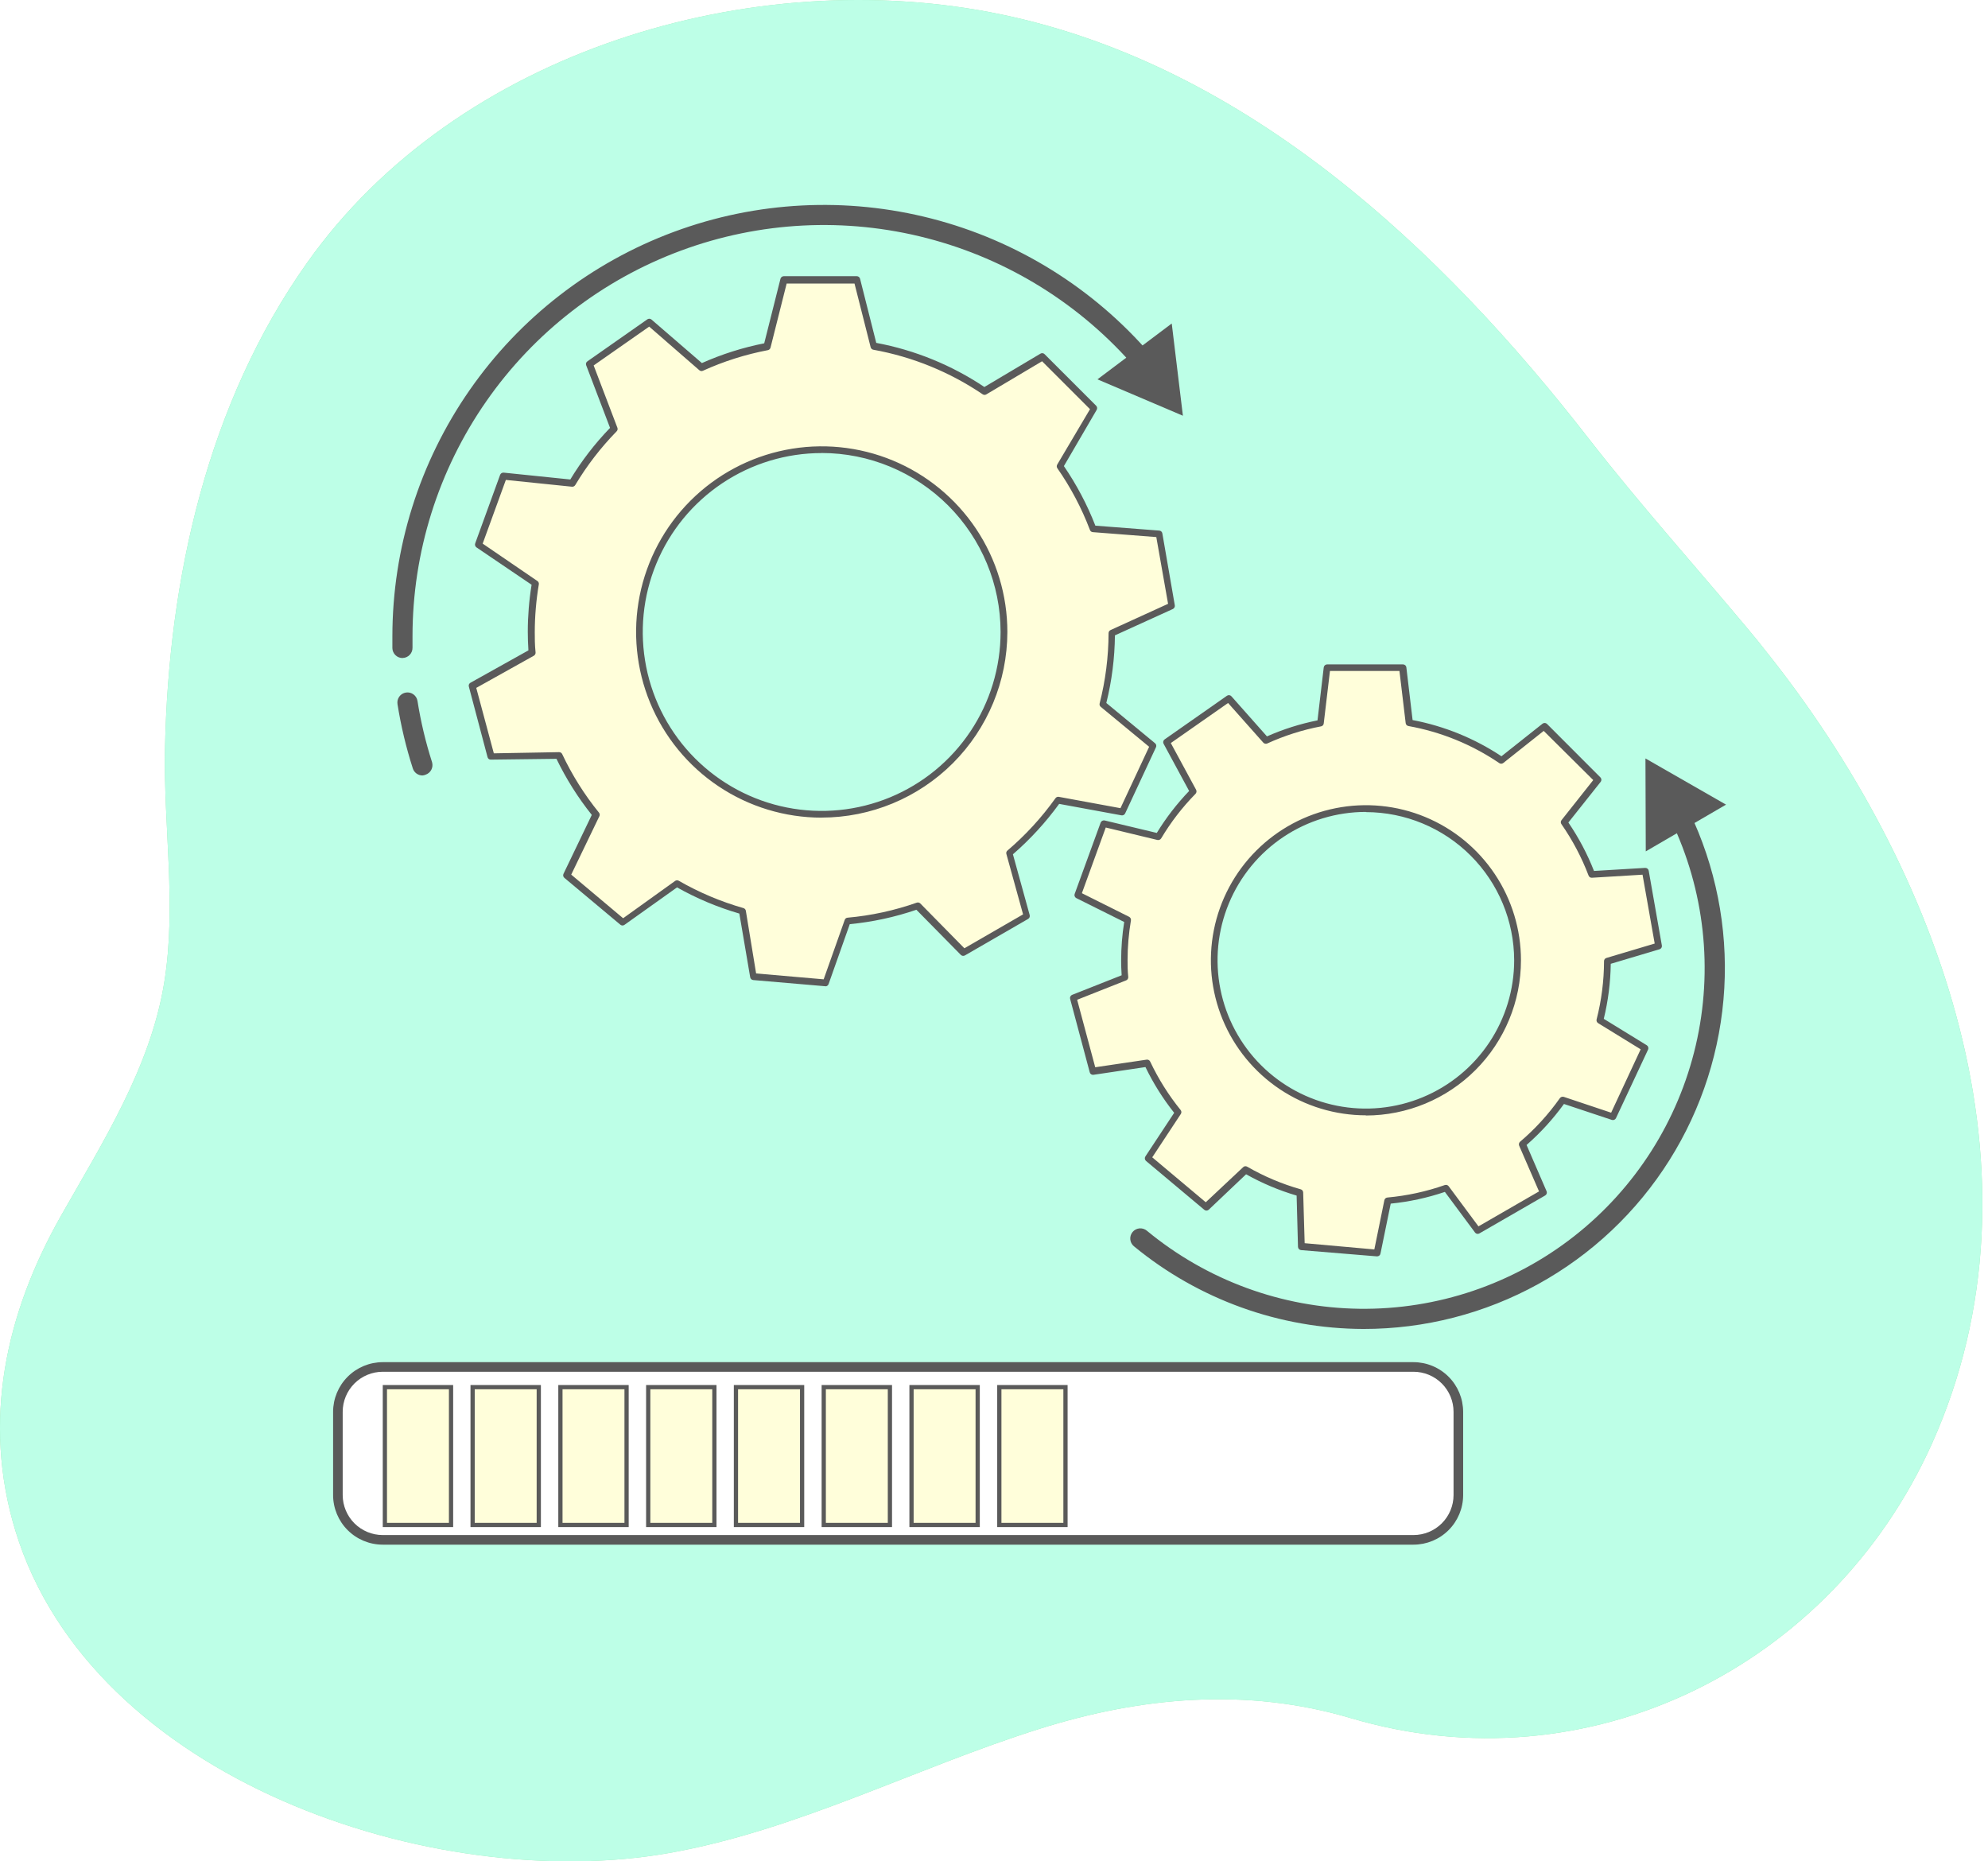<svg width="235" height="220" viewBox="0 0 235 220" fill="none" xmlns="http://www.w3.org/2000/svg">
<path d="M206.612 74.331C200.387 66.883 193.838 59.598 187.872 51.93C170.399 29.433 147.417 7.769 118.394 1.714C89.01 -4.414 54.035 6.009 36.305 31.054C24.519 47.694 19.915 68.371 19.502 88.51C19.318 97.704 20.895 106.992 19.414 116.134C17.779 126.189 12.136 135.006 7.201 143.72C0.674 155.248 -2.139 167.94 1.824 180.934C10.788 210.289 51.266 223.931 79.073 219.018C94.233 216.336 108.125 208.992 122.813 204.359C134.924 200.536 147.387 199.423 159.696 203.077C187.747 211.401 216.475 197.052 228.357 170.666C242.699 138.814 229.277 102.646 208.733 76.945C208.033 76.047 207.333 75.185 206.612 74.331Z" fill="#92E3A9"/>
<path d="M206.612 74.331C200.387 66.883 193.838 59.598 187.872 51.93C170.399 29.433 147.417 7.769 118.394 1.714C89.01 -4.414 54.035 6.009 36.305 31.054C24.519 47.694 19.915 68.371 19.502 88.51C19.318 97.704 20.895 106.992 19.414 116.134C17.779 126.189 12.136 135.006 7.201 143.72C0.674 155.248 -2.139 167.94 1.824 180.934C10.788 210.289 51.266 223.931 79.073 219.018C94.233 216.336 108.125 208.992 122.813 204.359C134.924 200.536 147.387 199.423 159.696 203.077C187.747 211.401 216.475 197.052 228.357 170.666C242.699 138.814 229.277 102.646 208.733 76.945C208.033 76.047 207.333 75.185 206.612 74.331Z" fill="#BDFFE7"/>
<g filter="url(#filter0_d_1647_255)">
<path d="M167.088 157.568H45.243C42.315 157.568 39.941 159.941 39.941 162.869V172.701C39.941 175.629 42.315 178.002 45.243 178.002H167.088C170.016 178.002 172.39 175.629 172.39 172.701V162.869C172.39 159.941 170.016 157.568 167.088 157.568Z" fill="white"/>
<path d="M167.089 178.57H45.244C43.69 178.57 42.198 177.953 41.098 176.855C39.998 175.756 39.378 174.266 39.375 172.712V162.869C39.378 161.314 39.997 159.822 41.097 158.722C42.197 157.622 43.688 157.003 45.244 157H167.089C168.645 157.003 170.136 157.622 171.236 158.722C172.336 159.822 172.955 161.314 172.958 162.869V172.712C172.955 174.266 172.336 175.756 171.235 176.855C170.135 177.953 168.644 178.57 167.089 178.57ZM45.244 158.135C43.989 158.135 42.785 158.634 41.897 159.522C41.009 160.41 40.51 161.614 40.51 162.869V172.712C40.513 173.965 41.013 175.166 41.901 176.052C42.788 176.937 43.991 177.434 45.244 177.434H167.089C168.343 177.434 169.545 176.937 170.433 176.052C171.32 175.166 171.82 173.965 171.823 172.712V162.869C171.823 161.614 171.324 160.41 170.437 159.522C169.549 158.634 168.345 158.135 167.089 158.135H45.244Z" fill="#5A5A5A"/>
<path d="M53.317 159.953V176.243H45.496V159.953H53.317Z" fill="#FFFEDA" stroke="#5A5A5A" stroke-width="0.5"/>
<path d="M63.688 159.953V176.243H55.867V159.953H63.688Z" fill="#FFFEDA" stroke="#5A5A5A" stroke-width="0.5"/>
<path d="M74.067 159.953V176.243H66.246V159.953H74.067Z" fill="#FFFEDA" stroke="#5A5A5A" stroke-width="0.5"/>
<path d="M84.446 159.953V176.243H76.625V159.953H84.446Z" fill="#FFFEDA" stroke="#5A5A5A" stroke-width="0.5"/>
<path d="M94.817 159.953V176.243H86.996V159.953H94.817Z" fill="#FFFEDA" stroke="#5A5A5A" stroke-width="0.5"/>
<path d="M105.196 159.953V176.243H97.375V159.953H105.196Z" fill="#FFFEDA" stroke="#5A5A5A" stroke-width="0.5"/>
<path d="M115.571 159.953V176.243H107.75V159.953H115.571Z" fill="#FFFEDA" stroke="#5A5A5A" stroke-width="0.5"/>
<path d="M125.95 159.953V176.243H118.129V159.953H125.95Z" fill="#FFFEDA" stroke="#5A5A5A" stroke-width="0.5"/>
</g>
<g filter="url(#filter1_d_1647_255)">
<path d="M131.442 70.831L138.521 67.605L137.048 59.104L129.24 58.5C128.244 55.894 126.93 53.419 125.328 51.134L129.358 44.335L123.251 38.228L116.401 42.302C112.455 39.616 107.987 37.791 103.289 36.947L101.315 29.116H92.681L90.692 36.991C88.018 37.501 85.414 38.33 82.936 39.459L76.763 34.118L69.699 39.068L72.645 46.707C70.744 48.647 69.08 50.805 67.688 53.138L59.585 52.298L56.639 60.401L63.364 64.96C63.041 66.854 62.879 68.771 62.878 70.691C62.878 71.509 62.878 72.312 62.974 73.115L55.895 77.063L58.104 85.402L66.119 85.299C67.306 87.8 68.79 90.149 70.539 92.296L67.076 99.478L73.706 105.025L80.115 100.436C82.541 101.837 85.132 102.933 87.827 103.699L89.116 111.426L97.713 112.163L100.305 104.848C103.127 104.597 105.906 103.993 108.578 103.051L113.999 108.568L121.476 104.252L119.421 96.819C121.588 94.978 123.518 92.875 125.166 90.558L132.761 91.958L136.444 84.142L130.485 79.221C131.152 76.475 131.473 73.657 131.442 70.831ZM118.677 70.684C118.677 74.945 117.413 79.111 115.046 82.654C112.678 86.198 109.313 88.959 105.376 90.59C101.439 92.221 97.107 92.647 92.927 91.816C88.748 90.985 84.908 88.933 81.895 85.919C78.882 82.906 76.83 79.067 75.998 74.887C75.167 70.708 75.594 66.376 77.225 62.439C78.855 58.502 81.617 55.136 85.16 52.769C88.703 50.401 92.869 49.138 97.131 49.138C99.961 49.138 102.763 49.695 105.378 50.779C107.992 51.862 110.368 53.45 112.369 55.451C114.369 57.453 115.956 59.829 117.039 62.444C118.121 65.059 118.678 67.861 118.677 70.691V70.684Z" fill="#FFFEDA"/>
<path d="M97.637 112.575L89.041 111.838C88.953 111.831 88.869 111.795 88.803 111.735C88.738 111.675 88.695 111.594 88.68 111.507L87.398 103.979C84.832 103.234 82.36 102.196 80.032 100.885L73.83 105.304C73.761 105.359 73.675 105.389 73.587 105.389C73.499 105.389 73.413 105.359 73.344 105.304L66.714 99.758C66.646 99.701 66.599 99.623 66.58 99.536C66.561 99.449 66.572 99.359 66.611 99.279L69.955 92.318C68.319 90.271 66.918 88.047 65.779 85.688L58.022 85.784C57.933 85.788 57.845 85.761 57.774 85.707C57.702 85.653 57.652 85.576 57.632 85.489L55.422 77.151C55.397 77.066 55.402 76.976 55.435 76.894C55.469 76.812 55.529 76.745 55.606 76.701L62.464 72.871C62.412 72.046 62.39 71.346 62.39 70.661C62.391 68.803 62.541 66.948 62.84 65.114L56.32 60.695C56.247 60.643 56.193 60.569 56.167 60.484C56.14 60.399 56.142 60.307 56.173 60.223L59.12 52.12C59.153 52.038 59.211 51.968 59.287 51.922C59.362 51.876 59.451 51.855 59.539 51.863L67.414 52.673C68.748 50.471 70.324 48.425 72.114 46.574L69.292 39.171C69.259 39.088 69.256 38.997 69.283 38.912C69.31 38.828 69.365 38.755 69.44 38.706L76.504 33.756C76.574 33.701 76.661 33.671 76.751 33.671C76.84 33.671 76.927 33.701 76.997 33.756L82.971 38.913C85.332 37.862 87.803 37.079 90.338 36.578L92.26 28.946C92.284 28.861 92.335 28.785 92.405 28.73C92.475 28.676 92.562 28.646 92.65 28.644H101.284C101.372 28.645 101.458 28.675 101.527 28.73C101.596 28.784 101.645 28.861 101.667 28.946L103.582 36.526C108.151 37.382 112.499 39.156 116.362 41.741L122.992 37.8C123.068 37.753 123.157 37.733 123.245 37.744C123.334 37.755 123.416 37.796 123.478 37.859L129.577 43.959C129.639 44.022 129.678 44.104 129.689 44.192C129.699 44.28 129.681 44.368 129.636 44.445L125.762 51.089C127.267 53.286 128.515 55.649 129.482 58.131L137.039 58.713C137.128 58.72 137.211 58.757 137.277 58.817C137.342 58.877 137.386 58.957 137.4 59.045L138.873 67.545C138.887 67.633 138.872 67.722 138.831 67.8C138.79 67.879 138.725 67.941 138.645 67.98L131.795 71.096C131.768 73.79 131.427 76.473 130.778 79.088L136.538 83.847C136.606 83.902 136.654 83.978 136.674 84.064C136.694 84.149 136.685 84.238 136.649 84.318L133.003 92.141C132.965 92.221 132.902 92.287 132.824 92.329C132.745 92.37 132.655 92.384 132.568 92.369L125.202 91.014C123.612 93.202 121.779 95.201 119.736 96.973L121.718 104.155C121.741 104.241 121.736 104.332 121.703 104.415C121.67 104.497 121.61 104.567 121.533 104.612L114.057 108.929C113.98 108.97 113.893 108.987 113.806 108.975C113.72 108.963 113.64 108.923 113.578 108.862L108.326 103.529C105.776 104.402 103.134 104.973 100.451 105.231L97.947 112.31C97.923 112.377 97.882 112.437 97.828 112.484C97.774 112.531 97.708 112.562 97.637 112.575ZM89.38 111.057L97.365 111.75L99.855 104.722C99.879 104.651 99.925 104.588 99.985 104.542C100.045 104.496 100.118 104.469 100.194 104.465C102.982 104.216 105.729 103.619 108.37 102.689C108.442 102.664 108.519 102.66 108.594 102.677C108.668 102.694 108.736 102.731 108.79 102.785L113.998 108.081L120.937 104.074L118.963 96.936C118.941 96.864 118.942 96.787 118.964 96.715C118.986 96.643 119.029 96.579 119.088 96.531C121.227 94.709 123.135 92.631 124.767 90.344C124.811 90.281 124.872 90.233 124.942 90.204C125.013 90.176 125.09 90.168 125.165 90.182L132.45 91.522L135.839 84.266L130.122 79.545C130.061 79.498 130.016 79.433 129.992 79.359C129.969 79.285 129.968 79.206 129.99 79.132C130.681 76.419 131.035 73.631 131.043 70.831C131.044 70.754 131.066 70.679 131.108 70.615C131.15 70.551 131.209 70.501 131.279 70.47L138.078 67.368L136.686 59.479L129.18 58.897C129.104 58.892 129.032 58.864 128.972 58.819C128.912 58.773 128.866 58.711 128.841 58.639C127.859 56.054 126.563 53.6 124.981 51.332C124.94 51.267 124.918 51.192 124.918 51.115C124.918 51.038 124.94 50.963 124.981 50.898L128.848 44.364L123.183 38.699L116.598 42.611C116.535 42.652 116.46 42.674 116.384 42.674C116.309 42.674 116.234 42.652 116.171 42.611C112.275 39.968 107.869 38.171 103.236 37.336C103.16 37.323 103.09 37.288 103.034 37.236C102.978 37.184 102.938 37.116 102.919 37.042L101.011 29.514H92.989L91.082 37.093C91.062 37.167 91.022 37.234 90.966 37.286C90.91 37.339 90.84 37.374 90.765 37.388C88.121 37.891 85.547 38.707 83.097 39.819C83.027 39.851 82.95 39.863 82.874 39.852C82.799 39.842 82.727 39.81 82.669 39.76L76.74 34.603L70.176 39.193L72.983 46.559C73.01 46.63 73.016 46.707 73 46.782C72.984 46.856 72.948 46.925 72.894 46.979C71.019 48.899 69.374 51.033 67.996 53.336C67.956 53.4 67.899 53.453 67.832 53.486C67.764 53.52 67.688 53.534 67.613 53.527L59.797 52.724L57.057 60.253L63.525 64.672C63.589 64.715 63.639 64.775 63.669 64.846C63.7 64.916 63.708 64.995 63.694 65.07C63.379 66.942 63.218 68.837 63.215 70.735C63.215 71.471 63.215 72.208 63.311 73.129C63.314 73.204 63.297 73.279 63.26 73.346C63.224 73.412 63.17 73.467 63.105 73.504L56.298 77.305L58.376 85.04L66.095 84.9C66.171 84.9 66.245 84.921 66.309 84.962C66.373 85.002 66.424 85.06 66.456 85.128C67.621 87.601 69.08 89.923 70.802 92.045C70.85 92.103 70.879 92.174 70.889 92.248C70.898 92.322 70.886 92.397 70.854 92.465L67.524 99.375L73.66 104.531L79.819 100.111C79.883 100.07 79.959 100.048 80.036 100.048C80.113 100.048 80.188 100.07 80.253 100.111C82.654 101.49 85.214 102.571 87.877 103.33C87.95 103.35 88.016 103.391 88.067 103.447C88.118 103.503 88.152 103.572 88.165 103.647L89.38 111.057ZM97.129 92.642C92.789 92.641 88.547 91.352 84.94 88.94C81.332 86.528 78.521 83.1 76.861 79.091C75.201 75.081 74.768 70.669 75.615 66.412C76.463 62.156 78.553 58.247 81.622 55.179C84.692 52.111 88.602 50.021 92.858 49.175C97.115 48.329 101.527 48.764 105.536 50.425C109.545 52.086 112.972 54.899 115.383 58.507C117.794 62.116 119.08 66.358 119.08 70.698C119.071 76.516 116.754 82.092 112.639 86.204C108.524 90.316 102.947 92.629 97.129 92.635V92.642ZM97.129 49.55C92.946 49.55 88.858 50.79 85.38 53.114C81.902 55.438 79.191 58.74 77.591 62.605C75.99 66.469 75.571 70.721 76.387 74.824C77.203 78.926 79.217 82.695 82.175 85.652C85.133 88.61 88.901 90.624 93.003 91.44C97.106 92.256 101.358 91.837 105.222 90.237C109.087 88.636 112.39 85.925 114.713 82.447C117.037 78.969 118.278 74.881 118.278 70.698C118.274 65.09 116.045 59.712 112.079 55.745C108.114 51.779 102.738 49.548 97.129 49.542V49.55Z" fill="#5A5A5A"/>
<path d="M49.933 87.655C49.681 87.655 49.434 87.574 49.23 87.424C49.027 87.275 48.876 87.064 48.799 86.823C48 84.339 47.395 81.798 46.987 79.221C46.938 78.907 47.016 78.587 47.203 78.331C47.39 78.075 47.672 77.903 47.985 77.855C48.299 77.806 48.619 77.883 48.875 78.071C49.131 78.258 49.303 78.539 49.352 78.853C49.741 81.307 50.317 83.727 51.075 86.094C51.161 86.392 51.129 86.711 50.985 86.986C50.841 87.261 50.596 87.469 50.302 87.567C50.185 87.618 50.06 87.648 49.933 87.655Z" fill="#5A5A5A"/>
<path d="M47.584 73.777C47.271 73.777 46.971 73.655 46.747 73.438C46.523 73.221 46.392 72.925 46.383 72.613C46.383 72.149 46.383 71.685 46.383 71.221C46.385 60.806 49.576 50.641 55.526 42.092C61.475 33.544 69.899 27.022 79.665 23.402C89.431 19.782 100.071 19.239 110.155 21.844C120.239 24.45 129.284 30.079 136.074 37.977C136.176 38.096 136.254 38.234 136.304 38.383C136.353 38.532 136.372 38.69 136.361 38.846C136.349 39.003 136.306 39.156 136.236 39.296C136.165 39.436 136.068 39.561 135.949 39.664C135.83 39.766 135.692 39.844 135.542 39.894C135.393 39.943 135.236 39.962 135.079 39.95C134.923 39.939 134.77 39.897 134.629 39.826C134.489 39.755 134.364 39.657 134.262 39.538C127.792 32.005 119.171 26.634 109.558 24.146C99.945 21.659 89.801 22.175 80.49 25.624C71.179 29.074 63.147 35.291 57.475 43.442C51.803 51.592 48.762 61.283 48.762 71.213C48.762 71.655 48.762 72.097 48.762 72.539C48.767 72.697 48.741 72.853 48.685 73C48.629 73.147 48.544 73.282 48.436 73.396C48.328 73.511 48.198 73.603 48.054 73.667C47.911 73.731 47.756 73.766 47.598 73.769L47.584 73.777Z" fill="#5A5A5A"/>
<path d="M138.511 34.236L139.83 45.138L129.73 40.836L138.511 34.236Z" fill="#5A5A5A"/>
</g>
<g filter="url(#filter2_d_1647_255)">
<path d="M190.01 109.644L196.058 107.84L194.496 99L188.154 99.383C187.326 97.206 186.235 95.138 184.905 93.225L188.89 88.201L182.541 81.881L177.473 85.903C174.192 83.686 170.483 82.18 166.585 81.483L165.849 74.972H156.862L156.125 81.528C153.898 81.951 151.729 82.638 149.665 83.575L145.245 78.618L137.879 83.774L141.039 89.616C139.458 91.229 138.073 93.024 136.914 94.964L130.461 93.424L127.412 101.77L133.305 104.716C133.035 106.291 132.899 107.885 132.9 109.482C132.9 110.16 132.9 110.83 132.981 111.501L126.859 113.917L129.18 122.587L135.61 121.637C136.598 123.718 137.835 125.672 139.294 127.456L135.728 132.855L142.608 138.623L147.249 134.203C149.271 135.367 151.428 136.277 153.672 136.914L153.842 143.264L162.784 144.045L164.051 137.879C166.397 137.674 168.708 137.179 170.931 136.406L174.666 141.437L182.437 136.951L179.955 131.22C181.754 129.684 183.359 127.936 184.736 126.012L190.673 127.986L194.466 119.883L189.111 116.628C189.7 114.346 190.002 112 190.01 109.644ZM179.388 109.519C179.388 113.066 178.336 116.532 176.366 119.481C174.395 122.43 171.595 124.728 168.318 126.084C165.041 127.441 161.436 127.796 157.958 127.104C154.48 126.411 151.285 124.703 148.778 122.195C146.271 119.686 144.564 116.491 143.873 113.013C143.182 109.534 143.538 105.929 144.896 102.653C146.254 99.377 148.553 96.577 151.503 94.608C154.452 92.639 157.919 91.588 161.466 91.59C163.82 91.59 166.151 92.054 168.326 92.955C170.501 93.856 172.477 95.177 174.141 96.842C175.806 98.507 177.125 100.483 178.026 102.658C178.926 104.834 179.389 107.165 179.388 109.519Z" fill="#FFFEDA"/>
<path d="M162.776 144.494H162.739L153.804 143.757C153.706 143.75 153.614 143.707 153.546 143.636C153.478 143.565 153.439 143.472 153.435 143.374L153.273 137.311C151.193 136.699 149.189 135.854 147.299 134.792L142.88 138.984C142.807 139.049 142.712 139.085 142.614 139.085C142.517 139.085 142.422 139.049 142.349 138.984L135.469 133.216C135.394 133.152 135.346 133.062 135.332 132.965C135.319 132.867 135.341 132.768 135.395 132.686L138.799 127.529C137.471 125.857 136.332 124.044 135.403 122.122L129.259 123.036C129.162 123.051 129.063 123.03 128.981 122.975C128.899 122.921 128.84 122.837 128.817 122.741L126.497 114.056C126.473 113.962 126.484 113.861 126.529 113.774C126.573 113.687 126.649 113.62 126.74 113.585L132.589 111.272C132.545 110.616 132.53 110.057 132.53 109.519C132.531 107.997 132.651 106.477 132.891 104.974L127.234 102.153C127.145 102.109 127.076 102.035 127.04 101.944C127.003 101.853 127.001 101.751 127.035 101.659L130.107 93.225C130.143 93.134 130.21 93.059 130.296 93.013C130.383 92.967 130.482 92.953 130.578 92.974L136.744 94.448C137.835 92.662 139.117 91 140.567 89.49L137.546 83.906C137.5 83.82 137.487 83.72 137.511 83.625C137.534 83.53 137.591 83.446 137.672 83.391L145.038 78.234C145.119 78.178 145.218 78.153 145.316 78.165C145.414 78.177 145.504 78.226 145.568 78.301L149.767 83.037C151.683 82.189 153.686 81.555 155.741 81.144L156.478 74.883C156.49 74.786 156.537 74.697 156.61 74.632C156.683 74.567 156.778 74.53 156.875 74.529H165.855C165.952 74.531 166.045 74.567 166.117 74.632C166.189 74.697 166.234 74.787 166.245 74.883L166.982 81.107C170.734 81.819 174.305 83.274 177.486 85.387L182.326 81.549C182.399 81.486 182.493 81.45 182.591 81.45C182.688 81.45 182.782 81.486 182.856 81.549L189.198 87.899C189.264 87.972 189.3 88.066 189.3 88.164C189.3 88.262 189.264 88.356 189.198 88.429L185.397 93.217C186.617 95.006 187.633 96.926 188.425 98.941L194.472 98.58C194.571 98.575 194.668 98.606 194.745 98.667C194.822 98.728 194.875 98.815 194.892 98.911L196.447 107.751C196.465 107.847 196.446 107.947 196.394 108.03C196.343 108.114 196.261 108.174 196.167 108.2L190.406 109.917C190.377 112.109 190.1 114.291 189.581 116.421L194.664 119.544C194.747 119.596 194.808 119.676 194.836 119.769C194.865 119.863 194.858 119.963 194.819 120.052L191.025 128.155C190.983 128.243 190.911 128.314 190.822 128.353C190.733 128.392 190.632 128.398 190.539 128.369L184.874 126.483C183.588 128.26 182.105 129.886 180.455 131.33L182.819 136.796C182.858 136.885 182.863 136.985 182.833 137.077C182.803 137.169 182.74 137.247 182.657 137.297L174.878 141.783C174.795 141.833 174.696 141.85 174.601 141.831C174.505 141.812 174.42 141.758 174.363 141.68L170.798 136.877C168.723 137.581 166.576 138.045 164.396 138.262L163.188 144.155C163.174 144.252 163.123 144.341 163.047 144.404C162.971 144.466 162.874 144.498 162.776 144.494ZM154.224 142.939L162.459 143.676L163.645 137.857C163.663 137.772 163.708 137.696 163.773 137.639C163.838 137.582 163.92 137.547 164.006 137.54C166.319 137.331 168.598 136.836 170.79 136.067C170.871 136.039 170.959 136.037 171.041 136.062C171.123 136.087 171.195 136.138 171.247 136.207L174.768 140.95L181.928 136.818L179.578 131.411C179.546 131.332 179.54 131.245 179.559 131.162C179.579 131.078 179.624 131.003 179.688 130.947C181.468 129.433 183.049 127.7 184.396 125.791C184.447 125.722 184.519 125.672 184.601 125.645C184.682 125.619 184.77 125.618 184.852 125.643L190.451 127.514L193.942 120.023L188.911 116.929C188.839 116.884 188.783 116.816 188.751 116.737C188.719 116.658 188.713 116.57 188.734 116.487C189.311 114.237 189.606 111.923 189.611 109.6C189.611 109.514 189.639 109.431 189.691 109.364C189.743 109.296 189.816 109.247 189.898 109.224L195.6 107.523L194.163 99.383L188.182 99.744C188.096 99.75 188.011 99.729 187.939 99.682C187.867 99.636 187.813 99.567 187.784 99.486C186.966 97.34 185.89 95.302 184.58 93.416C184.528 93.348 184.5 93.266 184.5 93.18C184.5 93.095 184.528 93.013 184.58 92.945L188.336 88.201L182.48 82.389L177.692 86.19C177.624 86.241 177.542 86.269 177.457 86.269C177.371 86.269 177.289 86.241 177.221 86.19C173.99 83.994 170.333 82.503 166.488 81.814C166.404 81.799 166.327 81.757 166.269 81.695C166.211 81.633 166.174 81.553 166.164 81.468L165.428 75.303H157.214L156.478 81.505C156.471 81.59 156.436 81.67 156.378 81.732C156.321 81.795 156.245 81.837 156.161 81.851C153.966 82.27 151.829 82.95 149.796 83.877C149.718 83.911 149.631 83.919 149.548 83.901C149.464 83.882 149.389 83.838 149.332 83.774L145.17 79.089L138.401 83.825L141.392 89.35C141.431 89.426 141.445 89.512 141.433 89.596C141.421 89.681 141.384 89.759 141.325 89.822C139.764 91.411 138.399 93.182 137.259 95.096C137.213 95.168 137.146 95.224 137.067 95.257C136.988 95.29 136.901 95.298 136.817 95.28L130.711 93.807L127.889 101.571L133.473 104.362C133.549 104.402 133.611 104.464 133.649 104.541C133.688 104.618 133.701 104.705 133.687 104.79C133.423 106.342 133.29 107.914 133.289 109.489C133.289 110.086 133.289 110.719 133.37 111.478C133.375 111.562 133.353 111.646 133.308 111.717C133.263 111.788 133.197 111.844 133.119 111.876L127.329 114.167L129.466 122.144L135.543 121.246C135.628 121.233 135.715 121.249 135.791 121.29C135.867 121.331 135.927 121.396 135.963 121.474C136.932 123.524 138.144 125.451 139.572 127.212C139.622 127.281 139.65 127.363 139.65 127.448C139.65 127.533 139.622 127.616 139.572 127.684L136.206 132.789L142.533 138.1L146.953 133.952C147.014 133.892 147.094 133.854 147.179 133.843C147.264 133.832 147.35 133.85 147.425 133.894C149.415 135.043 151.54 135.941 153.752 136.568C153.834 136.589 153.907 136.637 153.96 136.703C154.013 136.77 154.043 136.851 154.047 136.936L154.224 142.939ZM161.465 127.824C157.84 127.824 154.296 126.749 151.282 124.735C148.269 122.721 145.92 119.859 144.532 116.51C143.145 113.161 142.782 109.476 143.49 105.921C144.197 102.366 145.942 99.1 148.505 96.537C151.068 93.974 154.334 92.229 157.889 91.522C161.444 90.815 165.129 91.177 168.478 92.565C171.827 93.952 174.689 96.301 176.703 99.315C178.717 102.329 179.792 105.872 179.792 109.497C179.792 114.359 177.861 119.023 174.425 122.464C170.989 125.904 166.327 127.84 161.465 127.846V127.824ZM161.465 91.965C157.997 91.964 154.606 92.991 151.722 94.916C148.838 96.842 146.59 99.579 145.262 102.783C143.934 105.986 143.586 109.511 144.262 112.912C144.937 116.314 146.606 119.438 149.058 121.891C151.509 124.343 154.633 126.014 158.034 126.691C161.435 127.368 164.961 127.021 168.164 125.694C171.368 124.368 174.107 122.121 176.034 119.237C177.96 116.354 178.989 112.964 178.989 109.497C178.977 104.854 177.127 100.405 173.842 97.123C170.558 93.842 166.107 91.995 161.465 91.987V91.965Z" fill="#5A5A5A"/>
<path d="M161.176 153.075C151.272 153.05 141.683 149.596 134.038 143.3C133.794 143.098 133.64 142.807 133.611 142.491C133.581 142.175 133.678 141.861 133.88 141.617C134.082 141.372 134.373 141.218 134.689 141.189C135.005 141.159 135.319 141.256 135.563 141.458C142.644 147.312 151.512 150.569 160.698 150.69C169.884 150.811 178.835 147.788 186.067 142.123C193.298 136.458 198.376 128.491 200.458 119.543C202.54 110.596 201.501 101.205 197.513 92.93C197.431 92.787 197.38 92.628 197.361 92.464C197.343 92.3 197.359 92.134 197.408 91.977C197.457 91.819 197.538 91.674 197.646 91.549C197.753 91.424 197.886 91.322 198.034 91.251C198.183 91.179 198.345 91.139 198.509 91.133C198.674 91.127 198.839 91.154 198.992 91.215C199.146 91.275 199.285 91.366 199.402 91.482C199.519 91.598 199.611 91.738 199.671 91.891C202.805 98.4 204.235 105.597 203.828 112.81C203.42 120.022 201.188 127.013 197.341 133.127C193.494 139.241 188.158 144.279 181.833 147.768C175.507 151.257 168.399 153.083 161.176 153.075Z" fill="#5A5A5A"/>
<path d="M194.545 96.627L194.508 85.644L204.032 91.103L194.545 96.627Z" fill="#5A5A5A"/>
</g>
<defs>
<filter id="filter0_d_1647_255" x="27.375" y="149" width="157.582" height="45.57" filterUnits="userSpaceOnUse" color-interpolation-filters="sRGB">
<feFlood flood-opacity="0" result="BackgroundImageFix"/>
<feColorMatrix in="SourceAlpha" type="matrix" values="0 0 0 0 0 0 0 0 0 0 0 0 0 0 0 0 0 0 127 0" result="hardAlpha"/>
<feOffset dy="4"/>
<feGaussianBlur stdDeviation="6"/>
<feComposite in2="hardAlpha" operator="out"/>
<feColorMatrix type="matrix" values="0 0 0 0 0 0 0 0 0 0 0 0 0 0 0 0 0 0 0.25 0"/>
<feBlend mode="normal" in2="BackgroundImageFix" result="effect1_dropShadow_1647_255"/>
<feBlend mode="normal" in="SourceGraphic" in2="effect1_dropShadow_1647_255" result="shape"/>
</filter>
<filter id="filter1_d_1647_255" x="34.383" y="12.222" width="117.445" height="116.353" filterUnits="userSpaceOnUse" color-interpolation-filters="sRGB">
<feFlood flood-opacity="0" result="BackgroundImageFix"/>
<feColorMatrix in="SourceAlpha" type="matrix" values="0 0 0 0 0 0 0 0 0 0 0 0 0 0 0 0 0 0 127 0" result="hardAlpha"/>
<feOffset dy="4"/>
<feGaussianBlur stdDeviation="6"/>
<feComposite in2="hardAlpha" operator="out"/>
<feColorMatrix type="matrix" values="0 0 0 0 0 0 0 0 0 0 0 0 0 0 0 0 0 0 0.25 0"/>
<feBlend mode="normal" in2="BackgroundImageFix" result="effect1_dropShadow_1647_255"/>
<feBlend mode="normal" in="SourceGraphic" in2="effect1_dropShadow_1647_255" result="shape"/>
</filter>
<filter id="filter2_d_1647_255" x="114.484" y="66.529" width="101.547" height="102.545" filterUnits="userSpaceOnUse" color-interpolation-filters="sRGB">
<feFlood flood-opacity="0" result="BackgroundImageFix"/>
<feColorMatrix in="SourceAlpha" type="matrix" values="0 0 0 0 0 0 0 0 0 0 0 0 0 0 0 0 0 0 127 0" result="hardAlpha"/>
<feOffset dy="4"/>
<feGaussianBlur stdDeviation="6"/>
<feComposite in2="hardAlpha" operator="out"/>
<feColorMatrix type="matrix" values="0 0 0 0 0 0 0 0 0 0 0 0 0 0 0 0 0 0 0.25 0"/>
<feBlend mode="normal" in2="BackgroundImageFix" result="effect1_dropShadow_1647_255"/>
<feBlend mode="normal" in="SourceGraphic" in2="effect1_dropShadow_1647_255" result="shape"/>
</filter>
</defs>
</svg>
